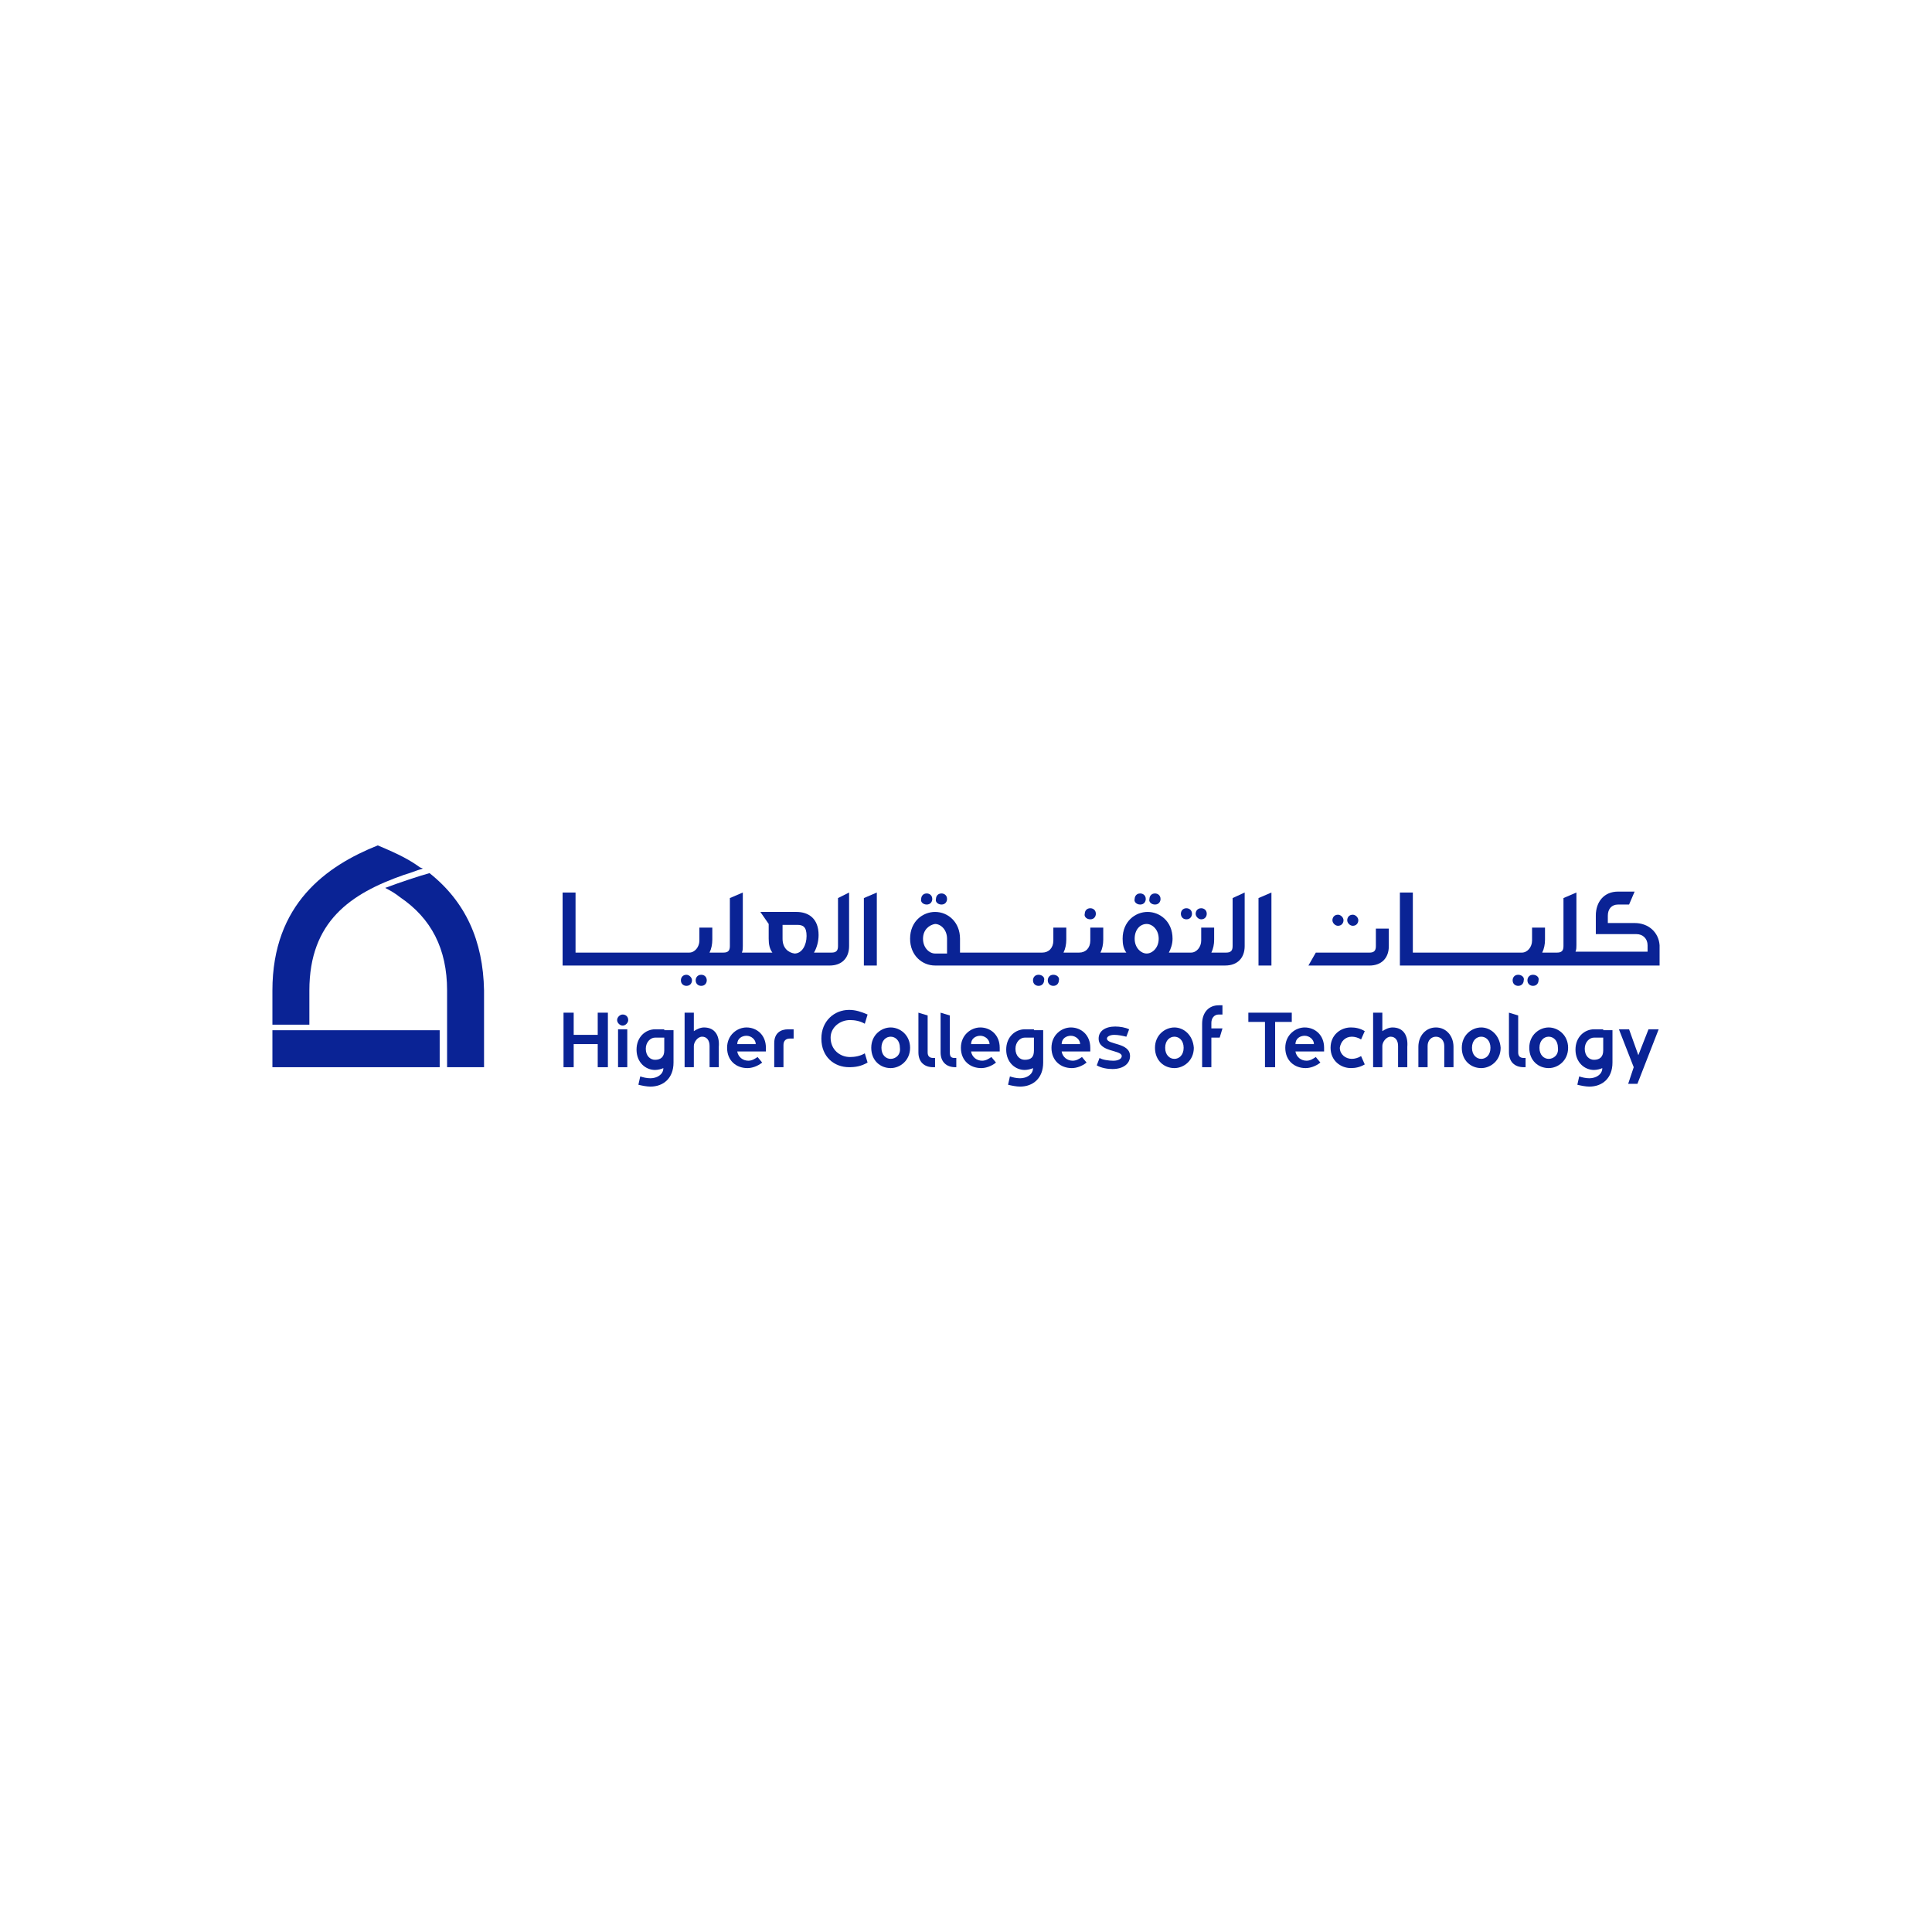 <?xml version="1.0" encoding="utf-8"?>
<!-- Generator: Adobe Illustrator 28.0.0, SVG Export Plug-In . SVG Version: 6.00 Build 0)  -->
<svg version="1.1" id="Layer_1" xmlns="http://www.w3.org/2000/svg" xmlns:xlink="http://www.w3.org/1999/xlink" x="0px" y="0px"
	 viewBox="0 0 1000 1000" style="enable-background:new 0 0 1000 1000;" xml:space="preserve">
<style type="text/css">
	.st0{display:none;}
	.st1{display:inline;fill:#EEF2F8;}
	.st2{fill:#FFFFFF;}
	
		.st3{clip-path:url(#SVGID_00000059994136638631851560000001708919354977779077_);fill:url(#SVGID_00000162312218617103294770000015323526722675748260_);}
	.st4{fill:#409047;}
	.st5{fill:#C43124;}
	.st6{fill:#323085;}
	
		.st7{clip-path:url(#SVGID_00000011003619387983074060000003026018348223635343_);fill:url(#SVGID_00000006666243847474303000000012400172995319084988_);}
	
		.st8{clip-path:url(#SVGID_00000070119028730551316490000003410565665407273634_);fill:url(#SVGID_00000183235423997916206460000013036879105207006107_);}
	
		.st9{clip-path:url(#SVGID_00000175321376612651163680000016195626836025175710_);fill:url(#SVGID_00000063621536930050711730000001696383683619200692_);}
	.st10{fill:#0A2395;}
</style>
<g class="st0">
	<path class="st1" d="M141,141v718h718V141H141z M753,753H247V247h506V753z"/>
</g>
<g>
	<path class="st10" d="M638,464.84v24.87c0,2.39-0.96,3.35-3.35,3.35H627c0.96-1.91,1.44-4.31,1.44-6.7v-6.22h-6.7v6.7
		c0,3.35-2.39,6.22-5.26,6.22H605c0.96-1.91,1.91-4.31,1.91-7.18c0-9.09-6.7-13.87-12.92-13.87s-12.92,4.78-12.92,13.87
		c0,2.87,0.48,5.26,1.91,7.18H569.6c0.96-1.91,1.44-4.31,1.44-6.7v-6.22h-6.7v6.7c0,3.83-2.39,6.22-5.74,6.22h-8.13
		c0.96-1.91,1.44-4.31,1.44-6.7v-6.22h-6.7v6.7c0,3.83-2.39,6.22-5.74,6.22h-42.57v-7.18c0-8.61-6.22-13.87-12.92-13.87
		c-6.22,0-12.92,4.78-12.92,13.87c0,8.61,6.22,13.87,12.92,13.87h12.92l0,0h42.57h18.66h57.4h18.66c6.22,0,10.05-3.83,10.05-10.05
		v-27.74L638,464.84z M593.52,478.24c2.87,0,6.22,2.87,6.22,7.65s-3.35,7.65-6.22,7.65c-2.87,0-6.22-2.87-6.22-7.65
		C587.3,481.11,590.17,478.24,593.52,478.24 M490.19,493.54h-6.22c-2.87,0-6.22-2.87-6.22-7.65s3.35-7.18,6.22-7.65
		c2.87,0,6.22,2.87,6.22,7.65V493.54z"/>
	<polygon class="st10" points="651.4,499.76 658.09,499.76 658.09,461.97 651.4,464.84 	"/>
	<path class="st10" d="M846.08,477.76h-13.87v-3.83c0-3.35,1.91-5.74,5.26-5.74h5.74l2.87-6.7h-8.61c-7.18,0-11.48,5.26-11.48,12.44
		v9.57l0,0h21.05c3.35,0,5.74,2.39,5.74,5.74v3.35h-37.31c0.48-0.96,0.48-2.39,0.48-3.35v-27.27l-6.7,2.87v24.87
		c0,2.39-0.96,3.35-3.35,3.35h-7.65c0.96-1.91,1.44-4.31,1.44-6.7v-6.22h-6.7v6.7c0,3.35-2.39,6.22-5.26,6.22h-56.45v-31.09h-6.7
		v37.79h63.14h18.18h46.4h6.22H859v-10.52C858.52,482.54,853.26,477.76,846.08,477.76"/>
	<path class="st10" d="M712.15,489.72c0,2.39-0.96,3.35-3.35,3.35h-27.74l-3.83,6.7h31.57c6.22,0,10.05-3.83,10.05-10.05v-9.09h-6.7
		L712.15,489.72L712.15,489.72z"/>
	<path class="st10" d="M692.53,479.19c1.91,0,2.87-1.44,2.87-2.87c0-1.44-1.44-2.87-2.87-2.87c-1.91,0-2.87,1.44-2.87,2.87
		C689.66,477.76,691.1,479.19,692.53,479.19"/>
	<path class="st10" d="M700.19,479.19c1.91,0,2.87-1.44,2.87-2.87c0-1.44-1.44-2.87-2.87-2.87c-1.91,0-2.87,1.44-2.87,2.87
		C697.32,477.76,698.75,479.19,700.19,479.19"/>
	<path class="st10" d="M614.09,475.84c1.91,0,2.87-1.44,2.87-2.87c0-1.91-1.44-2.87-2.87-2.87c-1.91,0-2.87,1.44-2.87,2.87
		C611.22,474.41,612.17,475.84,614.09,475.84"/>
	<path class="st10" d="M621.74,475.84c1.91,0,2.87-1.44,2.87-2.87c0-1.91-1.44-2.87-2.87-2.87c-1.91,0-2.87,1.44-2.87,2.87
		C618.87,474.41,620.3,475.84,621.74,475.84"/>
	<path class="st10" d="M433.75,464.84v24.87c0,2.39-0.96,3.35-3.35,3.35h-9.09c1.44-2.39,2.39-5.74,2.39-9.09
		c0-8.61-5.26-11.96-11.48-11.96h-14.35h-4.31l4.31,6.22v7.65c0,2.87,0.48,5.26,1.91,7.18H384c0.48-0.96,0.48-2.39,0.48-3.35v-27.74
		l-6.7,2.87v24.87c0,2.39-0.96,3.35-3.35,3.35h-7.18c0.96-1.91,1.44-4.31,1.44-6.7v-6.22H362v6.7c0,3.35-2.39,6.22-5.26,6.22H297.9
		v-31.09h-6.7v37.79h65.06h17.7h36.35l0,0l0,0h19.13c6.22,0,10.05-3.83,10.05-10.05v-27.74L433.75,464.84z M405.05,485.89v-7.18
		h7.65c2.87,0,4.78,0.96,4.78,5.74s-2.39,9.09-6.22,9.09C407.92,493.06,405.05,490.67,405.05,485.89"/>
	<polygon class="st10" points="447.14,499.76 453.84,499.76 453.84,461.97 447.14,464.84 	"/>
	<path class="st10" d="M355.3,504.54c-1.91,0-2.87,1.44-2.87,2.87c0,1.91,1.44,2.87,2.87,2.87c1.91,0,2.87-1.44,2.87-2.87
		C358.17,505.98,356.73,504.54,355.3,504.54"/>
	<path class="st10" d="M362.95,504.54c-1.91,0-2.87,1.44-2.87,2.87c0,1.91,1.44,2.87,2.87,2.87c1.91,0,2.87-1.44,2.87-2.87
		C365.82,505.98,364.87,504.54,362.95,504.54"/>
	<path class="st10" d="M479.67,468.19c1.91,0,2.87-1.44,2.87-2.87c0-1.91-1.44-2.87-2.87-2.87c-1.91,0-2.87,1.44-2.87,2.87
		C476.32,466.75,477.76,468.19,479.67,468.19"/>
	<path class="st10" d="M487.32,468.19c1.91,0,2.87-1.44,2.87-2.87c0-1.91-1.44-2.87-2.87-2.87c-1.91,0-2.87,1.44-2.87,2.87
		C483.98,466.75,485.41,468.19,487.32,468.19"/>
	<path class="st10" d="M590.17,468.19c1.91,0,2.87-1.44,2.87-2.87c0-1.91-1.44-2.87-2.87-2.87c-1.91,0-2.87,1.44-2.87,2.87
		C586.82,466.75,588.26,468.19,590.17,468.19"/>
	<path class="st10" d="M597.82,468.19c1.91,0,2.87-1.44,2.87-2.87c0-1.91-1.44-2.87-2.87-2.87c-1.91,0-2.87,1.44-2.87,2.87
		C594.47,466.75,595.91,468.19,597.82,468.19"/>
	<path class="st10" d="M564.34,475.84c1.91,0,2.87-1.44,2.87-2.87c0-1.91-1.44-2.87-2.87-2.87c-1.91,0-2.87,1.44-2.87,2.87
		C560.99,474.41,562.42,475.84,564.34,475.84"/>
	<rect x="141" y="533.25" class="st10" width="86.58" height="19.13"/>
	<path class="st10" d="M160.13,512.68c0-35.88,21.53-50.23,48.79-59.79c3.35-0.96,6.7-2.39,10.05-3.35c-0.48,0-0.96-0.48-1.44-0.48
		c-5.26-3.83-10.52-6.7-22-11.48C169.22,448.1,141,467.71,141,512.68v17.7h19.13V512.68z"/>
	<path class="st10" d="M222.32,451.93c-5.26,1.44-15.31,4.78-22.96,7.65c2.87,1.44,5.26,2.87,7.65,4.78
		c16.26,11,24.4,26.79,24.4,48.31v39.7h19.13v-39.7C250.06,486.85,240.97,466.75,222.32,451.93"/>
	<g>
		<g>
			<polygon class="st10" points="309.38,535.64 296.94,535.64 296.94,524.16 291.68,524.16 291.68,552.38 296.94,552.38 
				296.94,540.42 309.38,540.42 309.38,552.38 314.64,552.38 314.64,524.16 309.38,524.16 			"/>
			<rect x="319.9" y="532.77" class="st10" width="4.78" height="19.61"/>
			<path class="st10" d="M322.29,525.11c-1.44,0-2.87,1.43-2.87,2.87s1.44,2.87,2.87,2.87c1.44,0,2.87-1.44,2.87-2.87
				C325.16,526.07,323.73,525.11,322.29,525.11"/>
			<path class="st10" d="M364.39,531.81c-1.91,0-3.83,0.96-5.26,1.91v-9.57h-4.78v19.13l0,0v9.09l0,0h4.78v-11
				c0-1.91,1.91-4.78,4.31-4.78c2.39,0,3.83,1.91,3.83,4.78v11h4.78v-10.52C372.52,536.12,370.13,531.81,364.39,531.81"/>
			<path class="st10" d="M386.39,531.81c-4.78,0-10.05,3.83-10.05,10.52c0,6.7,4.78,10.52,10.52,10.52c2.39,0,5.26-0.96,7.65-2.87
				l-2.39-2.87c-1.44,0.96-2.87,1.91-4.78,1.91c-2.87,0-5.26-1.91-5.74-4.78h14.83c0-0.48,0-1.44,0-1.91
				C396.44,535.64,391.65,531.81,386.39,531.81 M381.61,540.42c0-2.87,2.39-4.31,4.78-4.31c2.39,0,4.78,1.91,4.78,4.31H381.61z"/>
			<path class="st10" d="M400.74,539.94v12.44h4.78V540.9c0-2.39,1.44-3.35,3.35-3.35h1.91v-4.78h-2.87
				C404.09,532.77,400.74,534.68,400.74,539.94"/>
			<path class="st10" d="M343.82,532.77h-4.78c-4.78,0-9.57,3.83-9.57,10.52s4.78,10.52,9.57,10.52c1.44,0,3.35-0.48,4.31-0.96
				c0,3.35-3.35,5.26-6.7,5.26c-1.91,0-3.83-0.48-5.26-0.96l-0.96,4.31c1.91,0.48,4.31,0.96,6.22,0.96c6.7,0,11.96-4.31,11.96-12.44
				v-16.74l0,0h-4.78V532.77z M339.04,548.55c-2.39,0-4.78-1.91-4.78-5.74c0-3.35,2.39-5.74,4.78-5.74h4.78v6.7
				C343.82,547.12,341.91,548.55,339.04,548.55"/>
		</g>
		<g>
			<path class="st10" d="M439.97,527.98c2.39,0,5.26,0.48,7.65,1.91l1.44-4.78c-3.35-1.44-6.22-2.39-9.57-2.39
				c-7.65,0-14.35,5.74-14.35,14.83c0,9.57,6.7,14.83,14.35,14.83c3.35,0,6.22-0.48,9.57-2.39l-1.44-4.78
				c-2.39,1.44-5.26,1.91-7.65,1.91c-5.26,0-10.05-3.83-10.05-10.05C429.92,531.81,434.71,527.98,439.97,527.98"/>
			<path class="st10" d="M461.01,531.81c-4.78,0-10.05,3.83-10.05,10.52c0,6.7,4.78,10.52,10.05,10.52
				c4.78,0,10.05-3.83,10.05-10.52C471.06,535.64,465.8,531.81,461.01,531.81 M461.01,548.07c-2.39,0-4.78-1.91-4.78-5.74
				s2.39-5.74,4.78-5.74c2.39,0,4.78,1.91,4.78,5.74C466.28,546.16,463.41,548.07,461.01,548.07"/>
			<path class="st10" d="M480.15,544.73v-19.13l-4.78-1.44v20.57c0,4.78,2.87,7.65,7.65,7.65h0.96v-4.78h-0.96
				C481.11,547.6,480.15,546.64,480.15,544.73"/>
			<path class="st10" d="M491.63,544.73v-19.13l-4.78-1.44v20.57c0,4.78,2.87,7.65,7.65,7.65h0.48v-4.78h-0.96
				C492.11,547.6,491.63,546.64,491.63,544.73"/>
			<path class="st10" d="M507.41,531.81c-4.78,0-10.05,3.83-10.05,10.52c0,6.7,4.78,10.52,10.52,10.52c2.39,0,5.26-0.96,7.65-2.87
				l-2.39-2.87c-1.44,0.96-2.87,1.91-4.78,1.91c-2.87,0-5.26-1.91-5.74-4.78h14.83c0-0.48,0-1.44,0-1.91
				C517.46,535.64,512.68,531.81,507.41,531.81 M502.63,540.42c0-2.87,2.39-4.31,4.78-4.31c2.39,0,4.78,1.91,4.78,4.31H502.63z"/>
			<path class="st10" d="M535.16,532.77h-4.78c-4.78,0-9.57,3.83-9.57,10.52s4.78,10.52,9.57,10.52c1.44,0,3.35-0.48,4.31-0.96
				c0,3.35-3.35,5.26-6.7,5.26c-1.91,0-3.83-0.48-5.26-0.96l-0.96,4.31c1.91,0.48,4.31,0.96,6.22,0.96c6.7,0,11.96-4.31,11.96-12.44
				v-16.74l0,0h-4.78V532.77z M530.38,548.55c-2.39,0-4.78-1.91-4.78-5.74c0-3.35,2.39-5.74,4.78-5.74h4.78v6.7
				C535.16,547.12,533.72,548.55,530.38,548.55"/>
			<path class="st10" d="M554.29,531.81c-4.78,0-10.05,3.83-10.05,10.52c0,6.7,4.78,10.52,10.52,10.52c2.39,0,5.26-0.96,7.65-2.87
				l-2.39-2.87c-1.44,0.96-2.87,1.91-4.78,1.91c-2.87,0-5.26-1.91-5.74-4.78h14.83c0-0.48,0-1.44,0-1.91
				C564.34,535.64,559.55,531.81,554.29,531.81 M549.51,540.42c0-2.87,2.39-4.31,4.78-4.31c2.39,0,4.78,1.91,4.78,4.31H549.51z"/>
			<path class="st10" d="M572.95,537.55c0-0.96,1.44-1.91,3.83-1.91c1.91,0,4.31,0.48,6.22,0.96l1.44-3.83
				c-1.91-0.96-4.78-1.44-7.18-1.44c-5.26,0-8.61,2.39-8.61,6.22c0,7.18,11.96,5.74,11.96,9.09c0,1.44-1.91,2.39-4.31,2.39
				c-2.39,0-5.74-0.48-7.18-1.44l-1.44,3.83c2.39,1.44,5.74,1.91,8.13,1.91l0,0c5.74,0,9.09-2.87,9.09-6.7
				C584.91,539.46,572.95,540.9,572.95,537.55"/>
		</g>
		<g>
			<path class="st10" d="M607.87,531.81c-4.78,0-10.05,3.83-10.05,10.52c0,6.7,4.78,10.52,10.05,10.52
				c4.78,0,10.05-3.83,10.05-10.52C617.43,535.64,612.65,531.81,607.87,531.81 M607.87,548.07c-2.39,0-4.78-1.91-4.78-5.74
				s2.39-5.74,4.78-5.74c2.39,0,4.78,1.91,4.78,5.74C612.65,546.16,610.26,548.07,607.87,548.07"/>
			<path class="st10" d="M622.22,529.9v22.48H627v-15.31h4.31l1.44-4.78H627v-2.87c0-2.39,1.44-4.31,3.83-4.31h1.91v-4.78h-1.91
				C625.57,520.33,622.22,524.16,622.22,529.9"/>
		</g>
		<g>
			<polygon class="st10" points="654.75,524.16 646.14,524.16 646.14,528.94 654.75,528.94 654.75,552.38 660.01,552.38 
				660.01,528.94 668.62,528.94 668.62,524.16 660.01,524.16 			"/>
			<path class="st10" d="M675.31,531.81c-4.78,0-10.05,3.83-10.05,10.52l0,0c0,6.7,4.78,10.52,10.52,10.52
				c2.39,0,5.26-0.96,7.65-2.87l-2.39-2.87c-1.44,0.96-2.87,1.91-4.78,1.91c-2.87,0-5.26-1.91-5.74-4.78h14.83c0-0.48,0-1.44,0-1.91
				C685.36,535.64,680.58,531.81,675.31,531.81 M670.53,540.42c0-2.87,2.39-4.31,4.78-4.31c2.39,0,4.78,1.91,4.78,4.31H670.53z"/>
			<path class="st10" d="M699.71,536.59c1.44,0,3.35,0.48,4.78,1.43l1.91-4.31c-2.39-1.44-4.78-1.91-7.18-1.91
				c-5.26,0-10.52,3.83-10.52,10.52c0,6.7,5.26,10.52,10.52,10.52c2.39,0,4.78-0.48,7.18-1.91l-1.91-4.31
				c-1.44,0.96-3.35,1.44-4.78,1.44c-3.35,0-6.22-2.39-6.22-5.74C693.97,538.99,696.36,536.59,699.71,536.59"/>
			<path class="st10" d="M720.76,531.81c-1.91,0-3.83,0.96-5.26,1.91v-9.57h-4.78v19.13v9.09h4.78v-11c0-1.91,1.91-4.78,4.31-4.78
				s3.83,1.91,3.83,4.78v11h4.78v-10.52C728.89,536.12,726.5,531.81,720.76,531.81"/>
			<path class="st10" d="M743.24,531.81c-5.26,0-9.09,4.31-9.09,10.05v10.52h4.78v-11c0-2.87,1.91-4.78,4.31-4.78
				c2.39,0,4.31,1.91,4.31,4.78v11h4.78v-10.52C752.33,536.12,748.5,531.81,743.24,531.81"/>
			<path class="st10" d="M766.68,531.81c-4.78,0-10.05,3.83-10.05,10.52c0,6.7,4.78,10.52,10.05,10.52
				c4.78,0,10.05-3.83,10.05-10.52C776.25,535.64,771.46,531.81,766.68,531.81 M766.68,548.07c-2.39,0-4.78-1.91-4.78-5.74
				s2.39-5.74,4.78-5.74c2.39,0,4.78,1.91,4.78,5.74C771.46,546.16,769.07,548.07,766.68,548.07"/>
			<path class="st10" d="M785.81,544.73v-19.13l-4.78-1.44v20.57c0,4.78,2.87,7.65,7.65,7.65h0.96v-4.78h-0.96
				C786.77,547.6,785.81,546.64,785.81,544.73"/>
			<path class="st10" d="M801.6,531.81c-4.78,0-10.05,3.83-10.05,10.52c0,6.7,4.78,10.52,10.05,10.52c4.78,0,10.05-3.83,10.05-10.52
				C811.64,535.64,806.38,531.81,801.6,531.81 M801.6,548.07c-2.39,0-4.78-1.91-4.78-5.74s2.39-5.74,4.78-5.74s4.78,1.91,4.78,5.74
				C806.86,546.16,803.99,548.07,801.6,548.07"/>
			<path class="st10" d="M829.82,532.77h-4.78c-4.78,0-9.57,3.83-9.57,10.52s4.78,10.52,9.57,10.52c1.44,0,3.35-0.48,4.31-0.96
				c0,3.35-3.35,5.26-6.7,5.26c-1.91,0-3.83-0.48-5.26-0.96l-0.96,4.31c1.91,0.48,4.31,0.96,6.22,0.96c6.7,0,11.96-4.31,11.96-12.44
				v-16.74l0,0h-4.78V532.77z M825.04,548.55c-2.39,0-4.78-1.91-4.78-5.74c0-3.35,2.39-5.74,4.78-5.74h4.78v6.7
				C829.82,547.12,827.91,548.55,825.04,548.55"/>
			<polygon class="st10" points="853.26,532.77 848,546.16 843.21,532.77 837.95,532.77 845.61,552.38 842.74,560.99 847.52,560.99 
				858.52,532.77 			"/>
		</g>
	</g>
	<path class="st10" d="M537.55,504.54c-1.91,0-2.87,1.44-2.87,2.87c0,1.91,1.44,2.87,2.87,2.87c1.91,0,2.87-1.44,2.87-2.87
		C540.9,505.98,539.46,504.54,537.55,504.54"/>
	<path class="st10" d="M545.2,504.54c-1.91,0-2.87,1.44-2.87,2.87c0,1.91,1.44,2.87,2.87,2.87c1.91,0,2.87-1.44,2.87-2.87
		C548.55,505.98,547.12,504.54,545.2,504.54"/>
	<path class="st10" d="M785.81,504.54c-1.91,0-2.87,1.44-2.87,2.87c0,1.91,1.44,2.87,2.87,2.87c1.91,0,2.87-1.44,2.87-2.87
		C789.16,505.98,787.73,504.54,785.81,504.54"/>
	<path class="st10" d="M793.47,504.54c-1.91,0-2.87,1.44-2.87,2.87c0,1.91,1.44,2.87,2.87,2.87c1.91,0,2.87-1.44,2.87-2.87
		C796.81,505.98,795.38,504.54,793.47,504.54"/>
</g>
</svg>

